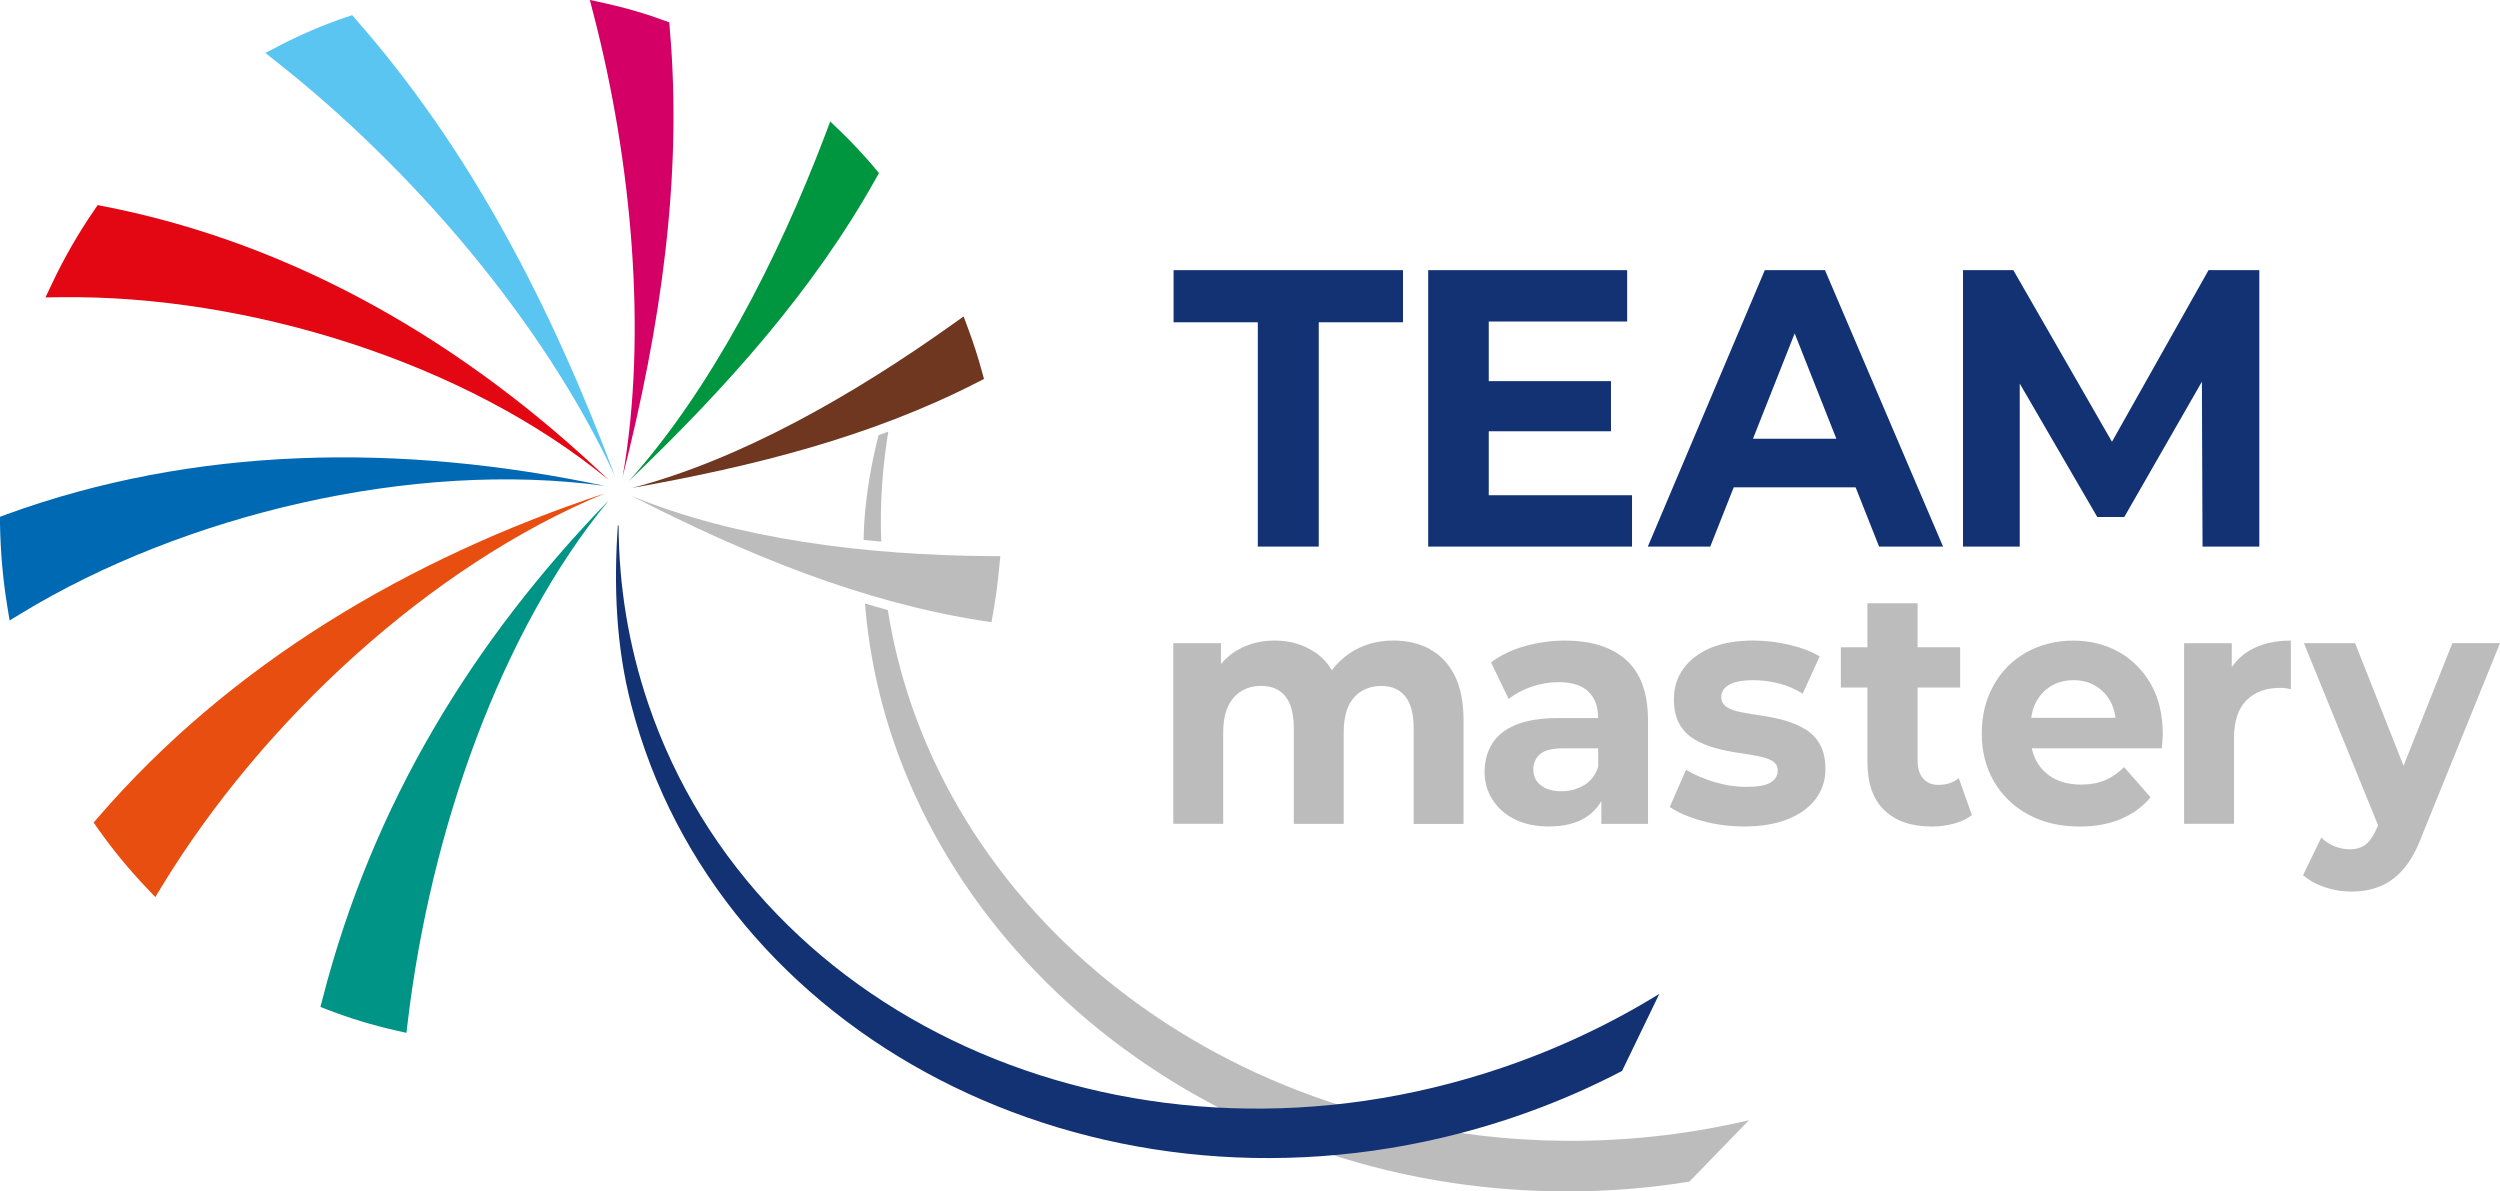 <?xml version="1.0" encoding="UTF-8"?>
<svg xmlns="http://www.w3.org/2000/svg" id="Livello_1" viewBox="0 0 390.88 186.28">
  <defs>
    <style>
      .cls-1 {
        fill: #d40065;
      }

      .cls-2 {
        fill: #e30613;
      }

      .cls-3 {
        fill: #0069b4;
      }

      .cls-4 {
        fill: #e84e0f;
      }

      .cls-5 {
        fill: #6f3620;
      }

      .cls-6 {
        fill: #5bc5f2;
      }

      .cls-7 {
        fill: #009486;
      }

      .cls-8 {
        fill: #009640;
      }

      .cls-9 {
        fill: #bdbcbc;
      }

      .cls-10 {
        fill: #123274;
      }
    </style>
  </defs>
  <g>
    <path class="cls-9" d="M223.57,101.49c-1.65-.89-3.54-1.34-5.67-1.34-2.6,0-4.88.66-6.85,1.97-1.12.75-2.05,1.65-2.82,2.67-.63-1.08-1.44-1.98-2.43-2.67-1.87-1.31-4.03-1.97-6.5-1.97-2.17,0-4.11.5-5.85,1.5-.99.57-1.83,1.31-2.55,2.18v-3.26h-7.45v28.23h7.8v-14.17c0-1.71.25-3.1.75-4.17.5-1.07,1.2-1.87,2.1-2.41.9-.54,1.91-.81,3.05-.81,1.67,0,2.94.54,3.82,1.63.88,1.08,1.32,2.76,1.32,5.04v14.9h7.8v-14.17c0-1.71.24-3.1.72-4.17.48-1.07,1.18-1.87,2.08-2.41.9-.54,1.93-.81,3.1-.81,1.6,0,2.84.54,3.72,1.63.88,1.08,1.32,2.76,1.32,5.04v14.9h7.8v-16.16c0-2.87-.47-5.22-1.4-7.06-.93-1.84-2.22-3.2-3.87-4.09Z"></path>
    <path class="cls-9" d="M244.73,100.15c-2.13,0-4.23.29-6.3.87-2.07.58-3.83,1.43-5.3,2.55l2.75,5.72c1-.8,2.19-1.44,3.57-1.92,1.38-.47,2.79-.71,4.22-.71,2.1,0,3.66.49,4.67,1.47,1.02.98,1.53,2.34,1.53,4.09v.05h-6.15c-2.77,0-5,.35-6.7,1.05-1.7.7-2.94,1.69-3.72,2.96-.78,1.28-1.18,2.74-1.18,4.38s.41,3.06,1.23,4.36c.82,1.29,1.97,2.32,3.47,3.07,1.5.75,3.28,1.13,5.35,1.13,2.37,0,4.3-.48,5.8-1.44,1.02-.66,1.81-1.51,2.4-2.53v3.56h7.3v-16.11c0-4.3-1.13-7.47-3.4-9.5-2.27-2.03-5.45-3.04-9.55-3.04ZM247.66,122.77c-1.05.63-2.24.94-3.57.94s-2.39-.31-3.17-.92c-.78-.61-1.18-1.44-1.18-2.49,0-.94.34-1.73,1.02-2.36.68-.63,1.94-.94,3.77-.94h5.35v2.89c-.43,1.3-1.17,2.26-2.22,2.89Z"></path>
    <path class="cls-9" d="M282.19,113.98c-.98-.58-2.04-1.02-3.17-1.34-1.13-.31-2.28-.56-3.45-.73-1.17-.17-2.23-.35-3.2-.53-.97-.17-1.75-.45-2.35-.81-.6-.37-.9-.9-.9-1.6,0-.77.4-1.4,1.2-1.89.8-.49,2.1-.73,3.9-.73,1.2,0,2.46.16,3.77.47,1.32.31,2.61.86,3.87,1.63l2.65-5.83c-1.3-.77-2.89-1.37-4.77-1.81-1.88-.44-3.76-.66-5.62-.66-2.6,0-4.82.39-6.65,1.15-1.83.77-3.25,1.85-4.25,3.23-1,1.38-1.5,2.96-1.5,4.75,0,1.61.29,2.92.87,3.94.58,1.01,1.37,1.81,2.35,2.39.98.58,2.05,1.02,3.2,1.34,1.15.31,2.31.56,3.47.73,1.17.17,2.22.35,3.17.52.95.18,1.72.43,2.3.76.58.33.87.83.87,1.5,0,.81-.37,1.44-1.12,1.89-.75.46-2.02.68-3.82.68-1.63,0-3.29-.25-4.97-.76-1.68-.51-3.16-1.15-4.42-1.92l-2.55,5.82c1.27.87,2.95,1.6,5.05,2.18,2.1.58,4.3.87,6.6.87,2.7,0,4.99-.39,6.87-1.16,1.88-.77,3.32-1.83,4.32-3.17,1-1.35,1.5-2.88,1.5-4.59,0-1.61-.29-2.92-.87-3.94-.58-1.01-1.37-1.81-2.35-2.39Z"></path>
    <path class="cls-9" d="M303.06,122.72c-1,0-1.79-.33-2.37-1-.58-.66-.87-1.59-.87-2.78v-11.44h6.65v-6.3h-6.65v-6.88h-7.85v6.88h-4.15v6.3h4.15v11.6c0,3.36.88,5.89,2.65,7.58,1.77,1.7,4.23,2.55,7.4,2.55,1.2,0,2.36-.15,3.47-.45,1.12-.3,2.06-.74,2.82-1.34l-2.05-5.77c-.86.7-1.93,1.05-3.2,1.05Z"></path>
    <path class="cls-9" d="M331.27,101.94c-2.11-1.19-4.49-1.78-7.12-1.78s-5.19.62-7.37,1.86c-2.18,1.24-3.88,2.96-5.1,5.17-1.22,2.2-1.83,4.71-1.83,7.5s.63,5.29,1.9,7.48c1.27,2.19,3.05,3.91,5.35,5.17,2.3,1.26,4.98,1.89,8.05,1.89,2.43,0,4.58-.39,6.45-1.18,1.87-.79,3.41-1.92,4.65-3.39l-4.15-4.72c-.9.91-1.89,1.59-2.97,2.05-1.08.46-2.33.68-3.72.68-1.63,0-3.03-.31-4.2-.92-1.17-.61-2.08-1.5-2.75-2.65-.37-.63-.62-1.34-.79-2.1h20.33c.03-.35.07-.73.1-1.13.03-.4.05-.76.05-1.08,0-3.04-.62-5.65-1.85-7.82-1.24-2.17-2.91-3.85-5.03-5.04ZM320.68,107.27c1.02-.61,2.19-.92,3.52-.92s2.5.31,3.5.92c1,.61,1.78,1.46,2.35,2.55.37.72.6,1.53.72,2.41h-13.19c.13-.88.36-1.68.73-2.39.57-1.1,1.36-1.96,2.38-2.57Z"></path>
    <path class="cls-9" d="M348.94,104.33v-3.76h-7.45v28.23h7.8v-13.33c0-2.69.65-4.69,1.95-5.98,1.3-1.29,3.05-1.94,5.25-1.94.27,0,.54.02.82.05s.58.09.87.16v-7.61c-2.53,0-4.68.52-6.45,1.55-1.14.67-2.06,1.56-2.8,2.63Z"></path>
    <path class="cls-9" d="M383.43,100.57l-7.63,19.16-7.57-19.16h-8l11.59,28.47-.1.24c-.53,1.26-1.12,2.16-1.77,2.7-.65.54-1.51.81-2.57.81-.8,0-1.59-.16-2.37-.47-.78-.31-1.47-.77-2.07-1.37l-2.85,5.88c.9.8,2.03,1.43,3.4,1.89,1.36.46,2.73.68,4.1.68,1.63,0,3.12-.26,4.47-.79,1.35-.53,2.58-1.43,3.7-2.7,1.12-1.28,2.11-3.07,2.97-5.38l12.15-29.97h-7.45Z"></path>
  </g>
  <g>
    <polygon class="cls-10" points="183.49 50.39 196.66 50.39 196.66 85.46 206.19 85.46 206.19 50.39 219.36 50.39 219.36 42.24 183.49 42.24 183.49 50.39"></polygon>
    <polygon class="cls-10" points="232.77 67.43 251.88 67.43 251.88 59.59 232.77 59.59 232.77 50.27 254.41 50.27 254.41 42.24 223.3 42.24 223.3 85.46 255.17 85.46 255.17 77.43 232.77 77.43 232.77 67.43"></polygon>
    <path class="cls-10" d="M275.93,42.24l-18.29,43.22h9.76l3.67-9.26h19.06l3.67,9.26h10l-18.46-43.22h-9.41ZM274.08,68.6l6.52-16.47,6.52,16.47h-13.05Z"></path>
    <polygon class="cls-10" points="345.31 42.24 330.21 69.07 314.79 42.24 306.92 42.24 306.92 85.46 315.79 85.46 315.79 59.97 327.91 80.83 332.14 80.83 344.27 59.68 344.37 85.46 353.25 85.46 353.25 42.24 345.31 42.24"></polygon>
  </g>
  <path class="cls-3" d="M.98,80.44l-.98.36v1.04c.07,4.39.45,8.77,1.15,13.02l.35,2.15,1.86-1.13c25.25-15.35,61.17-24.04,91.23-19.9h0c-32.1-6.82-64.28-6.22-93.62,4.46"></path>
  <path class="cls-8" d="M136.78,26.27c-1.72-2.02-3.52-3.95-5.36-5.73l-1.61-1.55-.79,2.09c-7.43,19.57-17.94,39.93-30.72,54.16h0c15.1-14.45,28.77-29.66,38.63-47.29l.5-.89-.66-.78Z"></path>
  <path class="cls-1" d="M104.72,4.42l-.08-.93-3.21-1.13c-2.33-.74-4.64-1.37-6.87-1.86l-2.34-.51.6,2.32c5.88,22.65,8.48,49.8,4.53,72.23h0c5.98-23.66,9.4-47.02,7.36-70.12"></path>
  <path class="cls-6" d="M55.71,3.11l-.65-.74-.93.31c-3.65,1.24-7.22,2.77-10.63,4.55l-2.01,1.05,1.78,1.41c21.02,16.58,41.63,40.44,52.91,64.83h0c-10.07-26.9-22.77-51.26-40.48-71.41"></path>
  <path class="cls-2" d="M16.22,32.25l-.95-.18-.54.79c-2.52,3.67-4.74,7.54-6.61,11.51l-1.01,2.13,2.35-.03c29.15-.39,63.39,10.13,85.72,28.59h0c-22.47-21.48-49.11-36.98-78.97-42.81"></path>
  <path class="cls-7" d="M95.09,78.33c-21.07,21.74-36.8,47.25-44.66,77.84l-.33,1.27,1.22.47c3.42,1.32,7,2.4,10.64,3.22l1.59.36.19-1.62c3.58-30.12,14.6-61.17,31.35-81.52h0Z"></path>
  <path class="cls-4" d="M94.6,77.13c-31,10.27-58.69,26.86-79.21,50.61l-.75.87.66.94c2.29,3.26,4.87,6.4,7.66,9.32l1.32,1.39,1-1.64c15.69-25.79,41.91-50.18,69.32-61.49h0Z"></path>
  <path class="cls-9" d="M155.02,97.29l.25-1.42c.42-2.36.75-4.82.98-7.33l.15-1.59h-1.6c-19.34-.14-39.62-2.62-56.12-9.44h0c17.93,9.16,35.97,16.61,54.94,19.56l1.42.22Z"></path>
  <path class="cls-5" d="M150.67,49.47l-1.56,1.11c-15.78,11.26-33.4,21.3-50.29,25.71h0c18.99-3.37,37.32-7.97,53.97-16.5l1.06-.54-.32-1.16c-.62-2.28-1.36-4.57-2.2-6.82l-.67-1.8Z"></path>
  <path class="cls-9" d="M246.39,178.37c-54.72.32-100.13-35.81-107.58-82.99-1.18-.32-2.37-.66-3.57-1.02,3.81,47.91,46.87,88.02,101.68,91.65,9.33.62,18.46.16,27.22-1.26l9.31-9.6c-8.65,2.04-17.71,3.16-27.06,3.22"></path>
  <path class="cls-9" d="M137.72,82.25c-.03-5.02.38-9.95,1.17-14.77-.51.19-1.01.37-1.52.55-1.13,4.42-1.93,8.97-2.24,13.65-.06.92-.07,1.83-.1,2.75.92.09,1.84.17,2.77.25-.03-.81-.08-1.62-.08-2.44"></path>
  <path class="cls-10" d="M253.62,167.44c-7.87,4.11-16.38,7.42-25.43,9.77-57.79,15.03-116.04-15.22-129.48-66.94-2.44-9.37-2.75-18.82-2.11-28.1l.12-.02c.03,9.3,1.52,18.67,4.62,27.83,17.14,50.62,76.88,76.14,133.43,56.99,8.86-3,17.11-6.92,24.67-11.58l-5.82,12.04Z"></path>
</svg>
